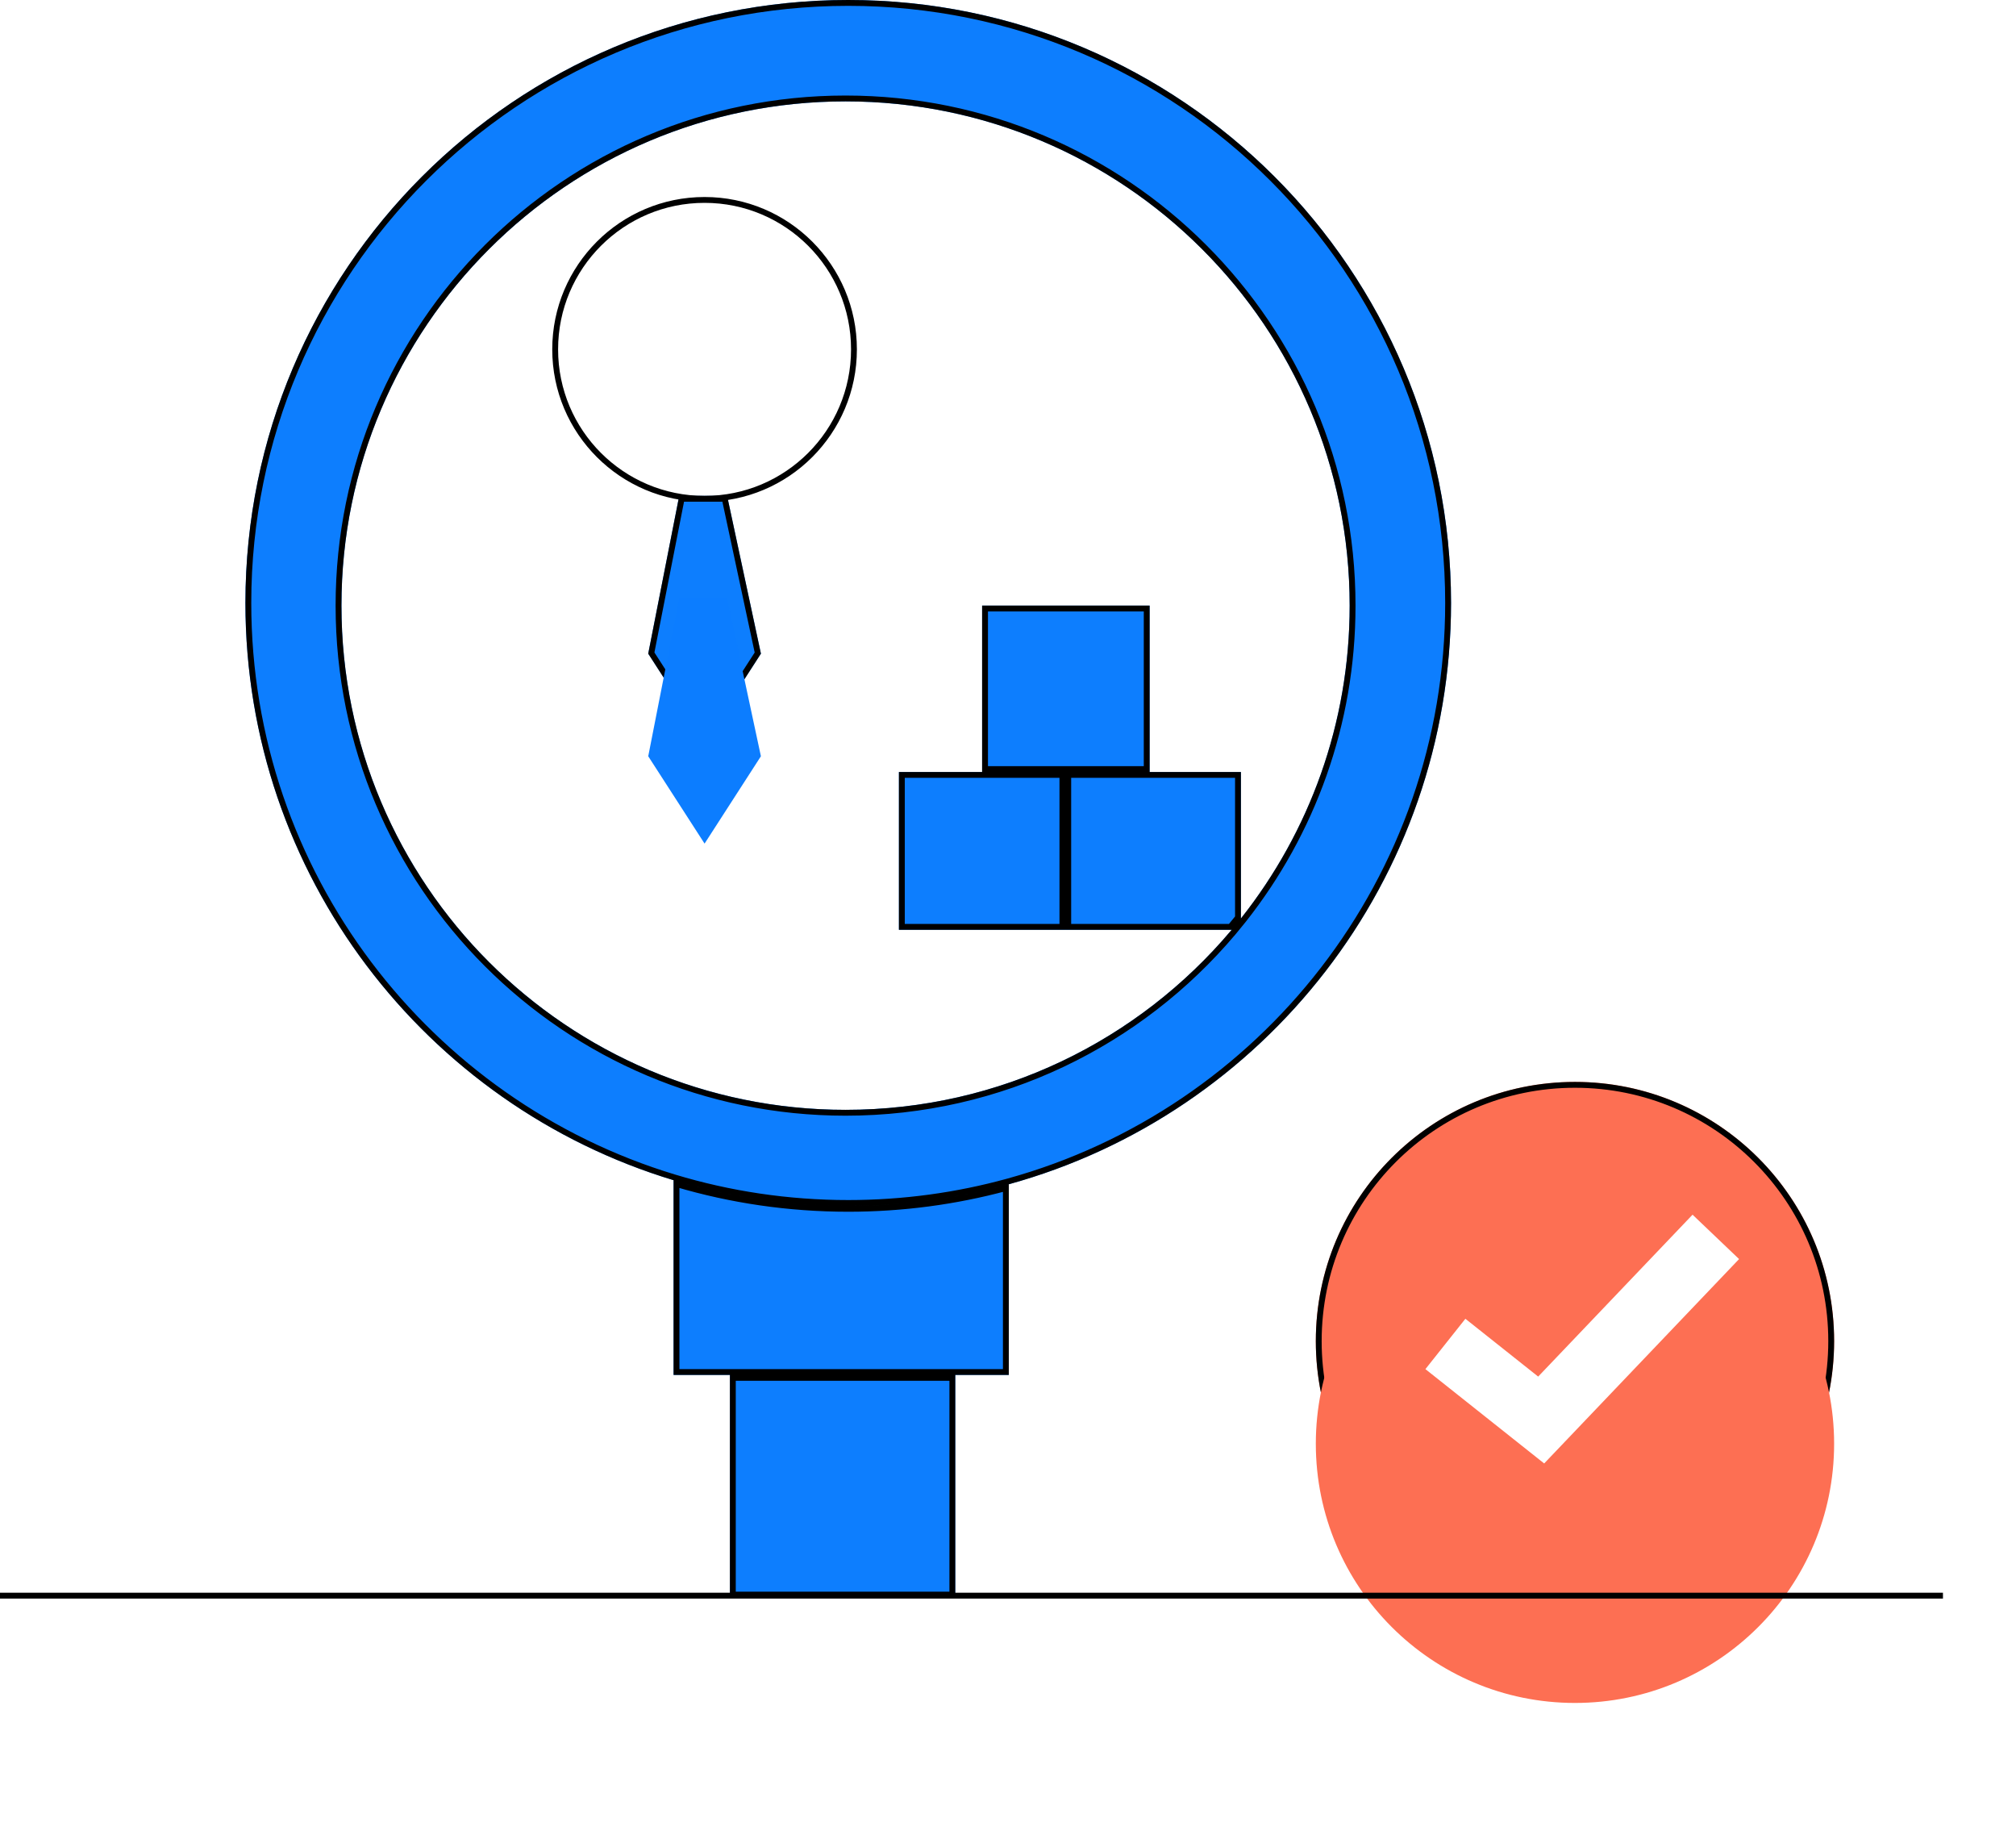 <?xml version="1.0" encoding="UTF-8"?>
<svg xmlns="http://www.w3.org/2000/svg" width="345" height="314" viewBox="0 0 345 314" fill="none">
  <path fill-rule="evenodd" clip-rule="evenodd" d="M145.158 0C88.185 0 42 46.185 42 103.158C42 149.738 72.872 189.107 115.271 201.92C124.731 204.779 134.765 206.316 145.158 206.316C154.673 206.316 163.887 205.028 172.635 202.617C216.269 190.589 248.316 150.616 248.316 103.158C248.316 46.185 202.131 0 145.158 0ZM144.702 189.884C97.056 189.884 58.432 151.26 58.432 103.615C58.432 55.969 97.056 17.345 144.702 17.345C192.347 17.345 230.971 55.969 230.971 103.615C230.971 123.839 224.012 142.438 212.357 157.147C211.842 157.798 211.317 158.441 210.784 159.076C194.958 177.911 171.228 189.884 144.702 189.884Z" fill="#0D7EFE"></path>
  <path d="M116.235 84.84L110.933 111.835L120.574 126.778L130.215 111.835L124.43 84.84H120.574H116.235Z" fill="#0D7EFE"></path>
  <path d="M153.835 132.081V159.076H182.309V132.081H168.072H153.835Z" fill="#0D7EFE"></path>
  <path d="M168.072 132.081H182.309H196.737V103.615H168.072V132.081Z" fill="#0D7EFE"></path>
  <path d="M212.357 157.147V132.081H196.737H182.309V159.076H210.784C211.317 158.441 211.842 157.798 212.357 157.147Z" fill="#0D7EFE"></path>
  <path d="M145.158 206.316C134.765 206.316 124.731 204.779 115.271 201.92V235.239H124.912H163.476H172.635V202.617C163.887 205.028 154.673 206.316 145.158 206.316Z" fill="#0D7EFE"></path>
  <path d="M124.912 235.239V273.321H163.476V235.239H124.912Z" fill="#0D7EFE"></path>
  <path d="M313.875 229.454C313.875 253.947 294.019 273.803 269.526 273.803C245.033 273.803 225.178 253.947 225.178 229.454C225.178 204.962 245.033 185.106 269.526 185.106C294.019 185.106 313.875 204.962 313.875 229.454Z" fill="#FD6F53"></path>
  <path d="M212.857 157.321C224.514 142.548 231.471 123.893 231.471 103.615C231.471 55.693 192.623 16.845 144.702 16.845C96.78 16.845 57.932 55.693 57.932 103.615C57.932 151.536 96.78 190.384 144.702 190.384C171.298 190.384 195.1 178.417 211.016 159.576H211.017L211.166 159.397C211.703 158.759 212.23 158.112 212.749 157.458C212.749 157.458 212.749 157.458 212.749 157.458L212.857 157.321V157.321ZM211.857 156.973C211.428 157.512 210.992 158.047 210.55 158.576H182.809V132.581H196.737H197.237H211.857V156.973ZM181.809 158.576H154.335V132.581H167.572H168.072H181.809V158.576ZM168.572 131.581V104.115H196.237V131.581H182.809H182.309H181.809H168.572ZM247.816 103.158C247.816 150.385 215.925 190.165 172.503 202.134C172.502 202.134 172.502 202.135 172.502 202.135C163.797 204.534 154.627 205.816 145.158 205.816C134.815 205.816 124.829 204.287 115.416 201.442C73.222 188.69 42.5 149.511 42.5 103.158C42.5 46.462 88.462 0.5 145.158 0.5C201.855 0.5 247.816 46.462 247.816 103.158ZM172.135 203.271V234.739H163.976H163.476H124.912H124.412H115.771V202.591C125.088 205.341 134.951 206.816 145.158 206.816C154.489 206.816 163.533 205.583 172.135 203.271ZM162.976 235.739V272.821H125.412V235.739H162.976ZM111.462 111.733L116.647 85.34H120.574H124.026L129.682 111.738L120.574 125.856L111.462 111.733ZM313.375 229.454C313.375 253.671 293.743 273.303 269.526 273.303C245.309 273.303 225.678 253.671 225.678 229.454C225.678 205.238 245.309 185.606 269.526 185.606C293.743 185.606 313.375 205.238 313.375 229.454Z" stroke="black"></path>
  <g filter="url(#filter0_ddd_2080_2090)">
    <path d="M313.874 229.455C313.874 253.948 294.019 273.803 269.526 273.803C245.033 273.803 225.178 253.948 225.178 229.455C225.178 204.962 245.033 185.106 269.526 185.106C294.019 185.106 313.874 204.962 313.874 229.455Z" fill="#FD6F53"></path>
  </g>
  <g filter="url(#filter1_ddd_2080_2090)">
    <path d="M116.235 84.84L110.933 111.834L120.574 126.778L130.214 111.834L124.43 84.84H120.574H116.235Z" fill="#0C7DFF"></path>
  </g>
  <path d="M0 273H332.5" stroke="black"></path>
  <path d="M120.574 85.34C134.694 85.34 146.14 73.893 146.14 59.773C146.14 45.654 134.694 34.207 120.574 34.207C106.454 34.207 95.007 45.654 95.007 59.773C95.007 73.893 106.454 85.34 120.574 85.34Z" stroke="black"></path>
  <path d="M247.352 229.936L263.742 242.951L293.629 211.618" stroke="white" stroke-width="11"></path>
  <defs>
    <filter id="filter0_ddd_2080_2090" x="194.991" y="164.692" width="149.069" height="149.069" filterUnits="userSpaceOnUse" color-interpolation-filters="sRGB">
      <feFlood flood-opacity="0" result="BackgroundImageFix"></feFlood>
      <feColorMatrix in="SourceAlpha" type="matrix" values="0 0 0 0 0 0 0 0 0 0 0 0 0 0 0 0 0 0 127 0" result="hardAlpha"></feColorMatrix>
      <feOffset dy="2.34"></feOffset>
      <feGaussianBlur stdDeviation="3.615"></feGaussianBlur>
      <feColorMatrix type="matrix" values="0 0 0 0 0.992 0 0 0 0 0.435 0 0 0 0 0.325 0 0 0 0.207 0"></feColorMatrix>
      <feBlend mode="normal" in2="BackgroundImageFix" result="effect1_dropShadow_2080_2090"></feBlend>
      <feColorMatrix in="SourceAlpha" type="matrix" values="0 0 0 0 0 0 0 0 0 0 0 0 0 0 0 0 0 0 127 0" result="hardAlpha"></feColorMatrix>
      <feOffset dy="5.442"></feOffset>
      <feGaussianBlur stdDeviation="8.405"></feGaussianBlur>
      <feColorMatrix type="matrix" values="0 0 0 0 0.992 0 0 0 0 0.435 0 0 0 0 0.325 0 0 0 0.299 0"></feColorMatrix>
      <feBlend mode="normal" in2="effect1_dropShadow_2080_2090" result="effect2_dropShadow_2080_2090"></feBlend>
      <feColorMatrix in="SourceAlpha" type="matrix" values="0 0 0 0 0 0 0 0 0 0 0 0 0 0 0 0 0 0 127 0" result="hardAlpha"></feColorMatrix>
      <feOffset dy="9.772"></feOffset>
      <feGaussianBlur stdDeviation="15.093"></feGaussianBlur>
      <feColorMatrix type="matrix" values="0 0 0 0 0.992 0 0 0 0 0.435 0 0 0 0 0.325 0 0 0 0.368 0"></feColorMatrix>
      <feBlend mode="normal" in2="effect2_dropShadow_2080_2090" result="effect3_dropShadow_2080_2090"></feBlend>
      <feBlend mode="normal" in="SourceGraphic" in2="effect3_dropShadow_2080_2090" result="shape"></feBlend>
    </filter>
    <filter id="filter1_ddd_2080_2090" x="80.746" y="64.425" width="79.654" height="102.311" filterUnits="userSpaceOnUse" color-interpolation-filters="sRGB">
      <feFlood flood-opacity="0" result="BackgroundImageFix"></feFlood>
      <feColorMatrix in="SourceAlpha" type="matrix" values="0 0 0 0 0 0 0 0 0 0 0 0 0 0 0 0 0 0 127 0" result="hardAlpha"></feColorMatrix>
      <feOffset dy="2.34"></feOffset>
      <feGaussianBlur stdDeviation="3.615"></feGaussianBlur>
      <feColorMatrix type="matrix" values="0 0 0 0 0.047 0 0 0 0 0.349 0 0 0 0 1 0 0 0 0.207 0"></feColorMatrix>
      <feBlend mode="normal" in2="BackgroundImageFix" result="effect1_dropShadow_2080_2090"></feBlend>
      <feColorMatrix in="SourceAlpha" type="matrix" values="0 0 0 0 0 0 0 0 0 0 0 0 0 0 0 0 0 0 127 0" result="hardAlpha"></feColorMatrix>
      <feOffset dy="5.442"></feOffset>
      <feGaussianBlur stdDeviation="8.405"></feGaussianBlur>
      <feColorMatrix type="matrix" values="0 0 0 0 0.047 0 0 0 0 0.349 0 0 0 0 1 0 0 0 0.299 0"></feColorMatrix>
      <feBlend mode="normal" in2="effect1_dropShadow_2080_2090" result="effect2_dropShadow_2080_2090"></feBlend>
      <feColorMatrix in="SourceAlpha" type="matrix" values="0 0 0 0 0 0 0 0 0 0 0 0 0 0 0 0 0 0 127 0" result="hardAlpha"></feColorMatrix>
      <feOffset dy="9.772"></feOffset>
      <feGaussianBlur stdDeviation="15.093"></feGaussianBlur>
      <feColorMatrix type="matrix" values="0 0 0 0 0.047 0 0 0 0 0.349 0 0 0 0 1 0 0 0 0.368 0"></feColorMatrix>
      <feBlend mode="normal" in2="effect2_dropShadow_2080_2090" result="effect3_dropShadow_2080_2090"></feBlend>
      <feBlend mode="normal" in="SourceGraphic" in2="effect3_dropShadow_2080_2090" result="shape"></feBlend>
    </filter>
  </defs>
</svg>
